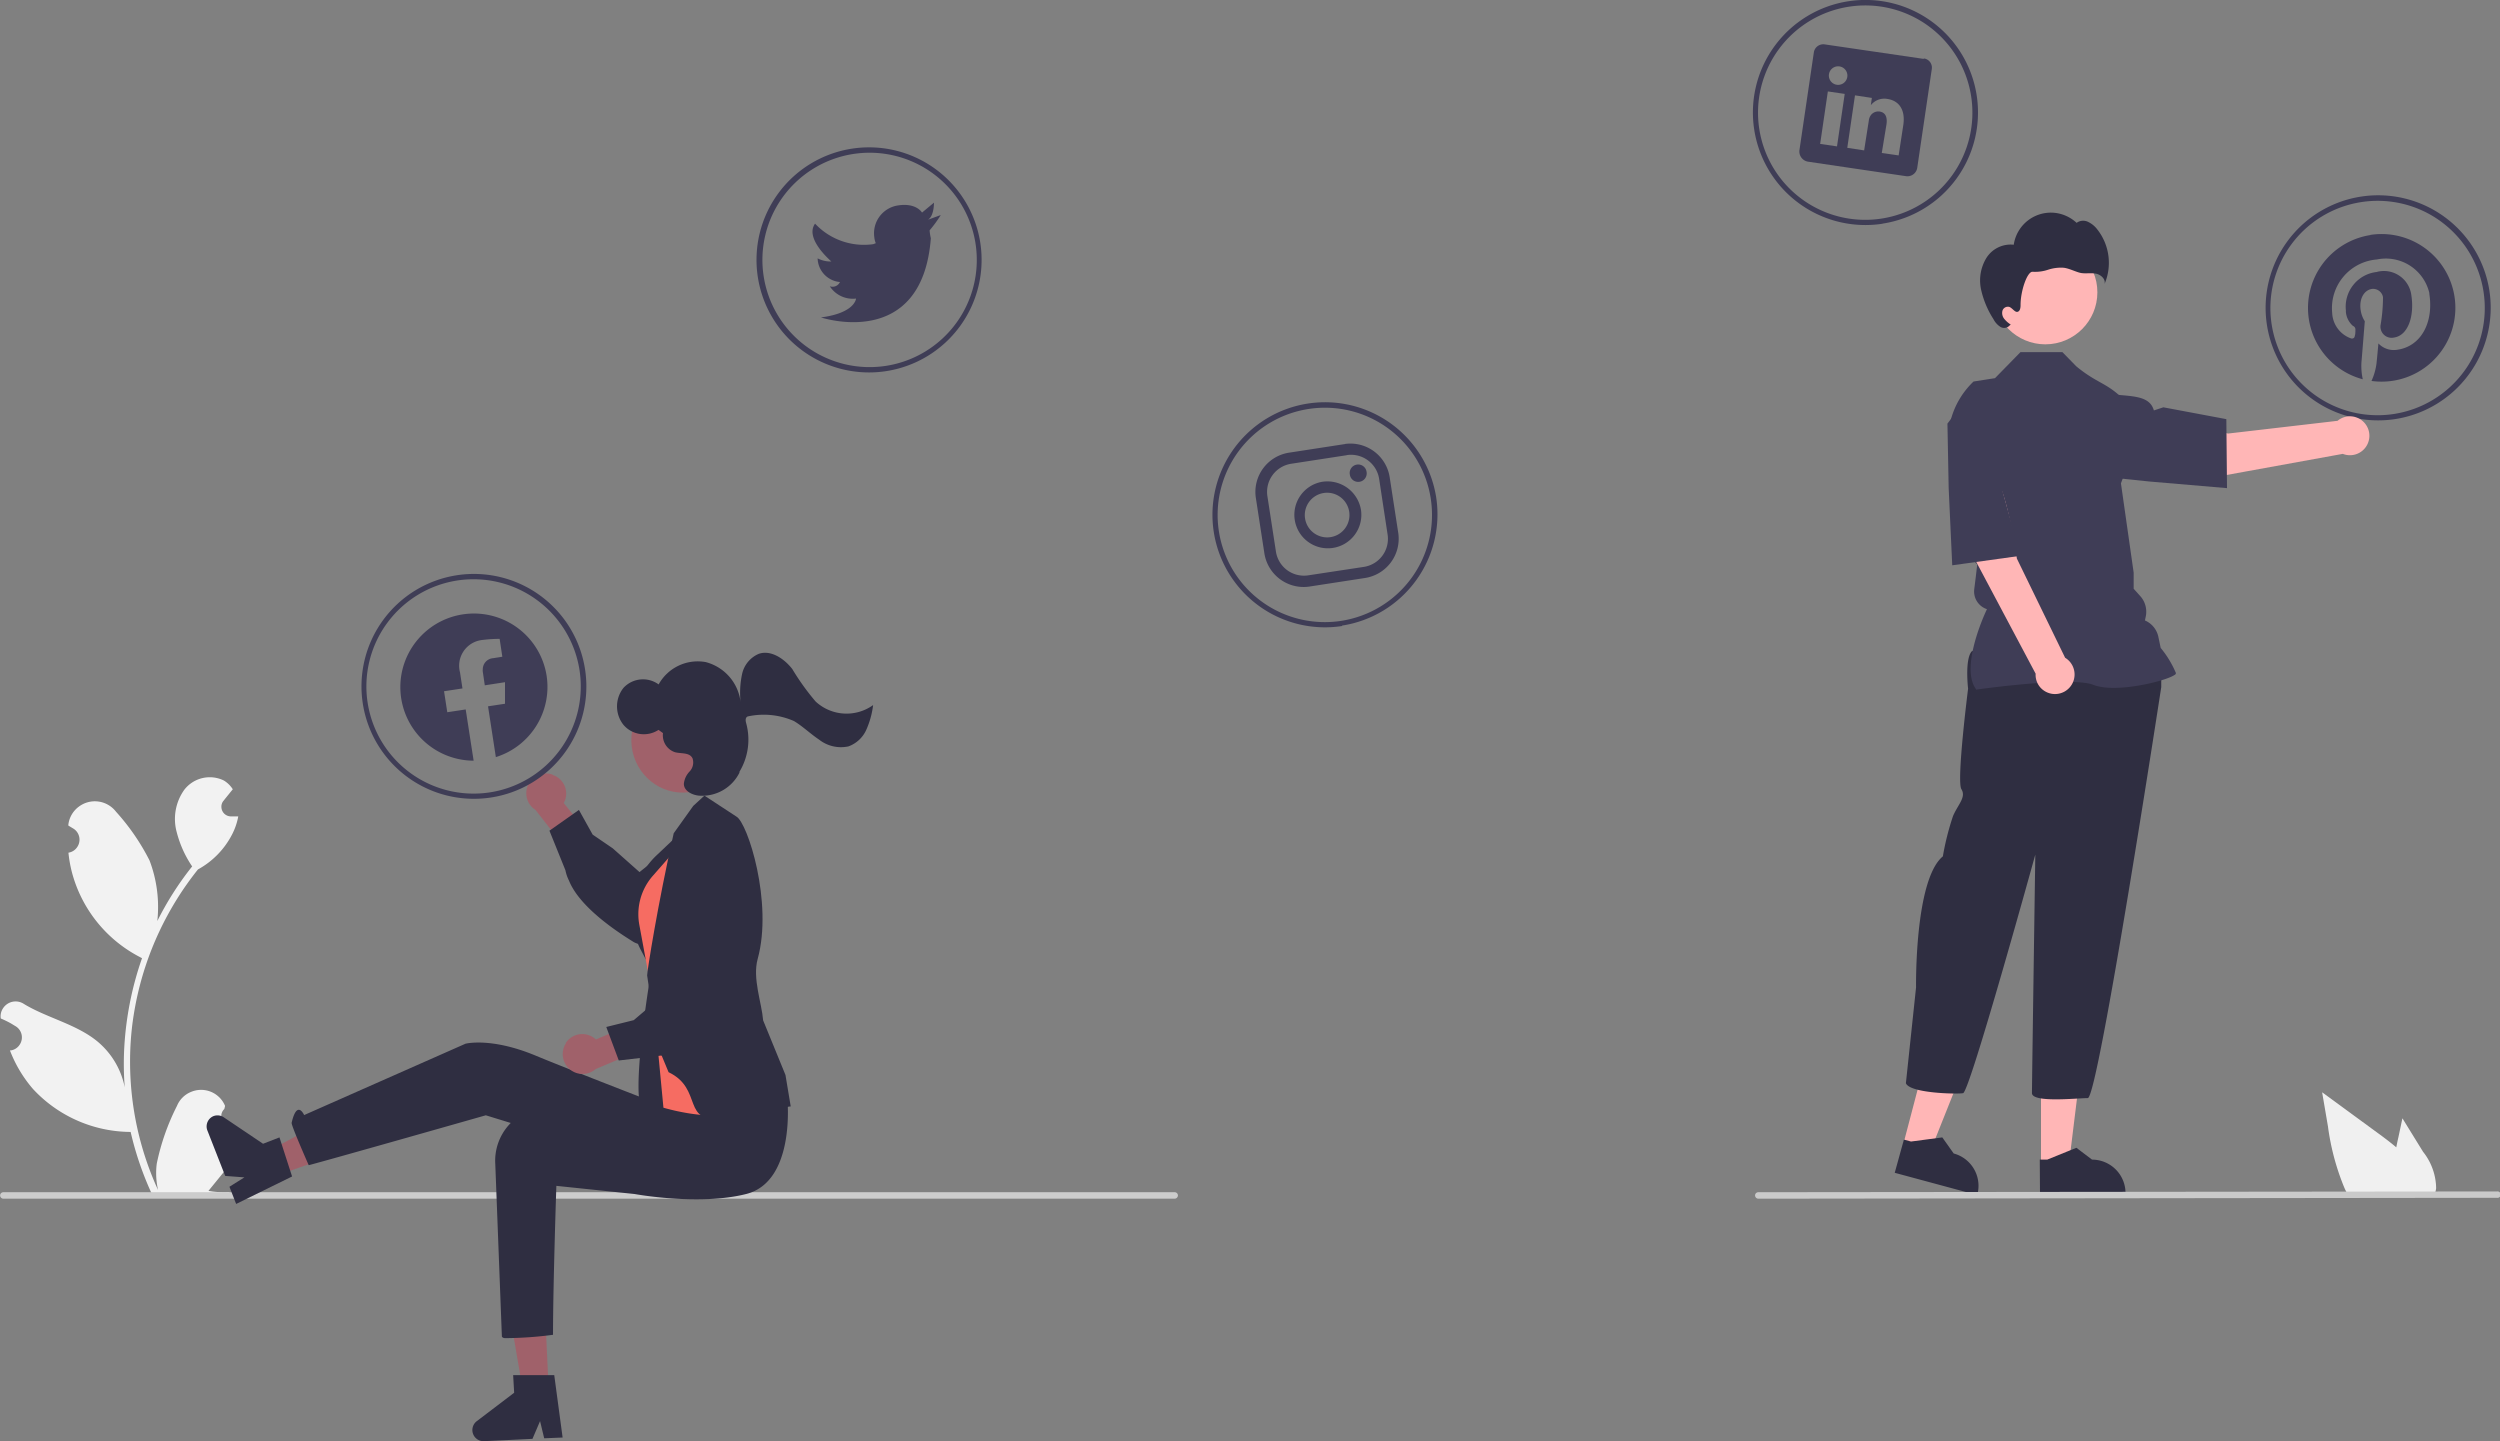 <svg id="Layer_1" data-name="Layer 1" xmlns="http://www.w3.org/2000/svg" width="223.91" height="129.08" viewBox="0 0 223.91 129.08"><rect x="0" y="0" width="223.91" height="129.08" fill="#808080" stroke="none"/><defs><style>.cls-1{fill:#f2f2f2;}.cls-2{fill:#ccc;}.cls-3{fill:#a0616a;}.cls-4{fill:#2f2e41;}.cls-5{fill:#f66c62;}.cls-6,.cls-7{fill:#3f3d56;}.cls-7{fill-rule:evenodd;}.cls-8{fill:#ffb6b6;}.cls-9{fill:#f0f0f0;}.cls-10{fill:#cacaca;}</style></defs><g id="undraw_social_media_re_sulg" data-name="undraw social media re sulg"><path id="Path_147" data-name="Path 147" class="cls-1" d="M58.76,111.29a.86.86,0,0,1-.9-.83.85.85,0,0,1,.27-.67l.06-.24,0-.06a2.32,2.32,0,0,0-3.05-1.23,2.29,2.29,0,0,0-1.25,1.25,20.49,20.49,0,0,0-1.81,5.17,6.75,6.75,0,0,0,.12,2.37,27.53,27.53,0,0,1-2.51-11.47,26.87,26.87,0,0,1,.16-3c.09-.81.22-1.61.38-2.41a27.83,27.83,0,0,1,5.54-11.84,7.46,7.46,0,0,0,3.09-3.2,5.78,5.78,0,0,0,.52-1.55l-.46,0h-.16a.86.86,0,0,1-.89-.82.81.81,0,0,1,.19-.58l.19-.24.3-.37,0,0,.34-.42a2.45,2.45,0,0,0-.81-.79,2.88,2.88,0,0,0-3.53.83A4.49,4.49,0,0,0,53.87,85a9.83,9.83,0,0,0,1.38,3.06l-.19.24a27.76,27.76,0,0,0-2.93,4.65,11.69,11.69,0,0,0-.7-5.43,19.86,19.86,0,0,0-3-4.36,2.39,2.39,0,0,0-3.36-.43,2.35,2.35,0,0,0-.91,1.61v.06l.48.29a1.17,1.17,0,0,1,.32,1.63,1.15,1.15,0,0,1-.79.51h0a11.45,11.45,0,0,0,.31,1.75,12,12,0,0,0,6,7.55l.28.15a29.08,29.08,0,0,0-1.54,7.27,26.81,26.81,0,0,0,0,4.39v-.05a7.14,7.14,0,0,0-2.45-4.15c-1.89-1.56-4.56-2.12-6.6-3.37a1.34,1.34,0,0,0-1.86.4,1.27,1.27,0,0,0-.2.91v0a9.13,9.13,0,0,1,.89.43l.48.29a1.17,1.17,0,0,1,.32,1.63,1.15,1.15,0,0,1-.79.51h-.08A11.62,11.62,0,0,0,41,108a12,12,0,0,0,8.74,3.84h0a28.48,28.48,0,0,0,1.93,5.62h6.88c0-.07,0-.15.07-.23a8.14,8.14,0,0,1-1.91-.11l1.54-1.89,0,0,.78-1h0a11.44,11.44,0,0,0-.34-2.92Z" transform="translate(-38.04 -10.46)"/><path id="Path_148" data-name="Path 148" class="cls-2" d="M143.54,117.53a.3.3,0,0,1-.29.29H38.34a.3.3,0,0,1-.29-.29.29.29,0,0,1,.29-.29H143.25a.29.29,0,0,1,.29.29Z" transform="translate(-38.04 -10.46)"/><path id="Path_149" data-name="Path 149" class="cls-3" d="M87.55,79.87a1.76,1.76,0,0,1,1.11,2.23,2.39,2.39,0,0,1-.13.28l2.53,3.14-1.53,2L86,83a1.77,1.77,0,0,1,1.52-3.17Z" transform="translate(-38.04 -10.46)"/><path id="Path_150" data-name="Path 150" class="cls-4" d="M88.68,88.4l-1.43-3.54L89.89,83l1.23,2.21,1.8,1.23,2.4,2.13c.64-.54,5.62-4.52,7.21-2.83a1.91,1.91,0,0,1,.56,1.48,4.19,4.19,0,0,1-1.52,2.41l-3,2.84c-.12.19-1.3,2.16-2.66,2.51a1.45,1.45,0,0,1-1.15-.17C91.65,92.89,89.67,91,89,89.33A3.69,3.69,0,0,1,88.68,88.4Z" transform="translate(-38.04 -10.46)"/><path id="Path_151" data-name="Path 151" class="cls-3" d="M87.18,134.84l-2.32.11L83.33,126l3.43-.16Z" transform="translate(-38.04 -10.46)"/><path id="Path_152" data-name="Path 152" class="cls-4" d="M88.43,139.21l-1.65.07-.37-1.54-.68,1.59-4.37.21a1,1,0,0,1-.65-1.77l3.38-2.57L84,133.62l3.68,0Z" transform="translate(-38.04 -10.46)"/><path id="Path_153" data-name="Path 153" class="cls-3" d="M62.92,115.71l-.84-2.16,8-4.3,4,2.53Z" transform="translate(-38.04 -10.46)"/><path id="Path_154" data-name="Path 154" class="cls-4" d="M59.19,118.29l-.6-1.54,1.34-.84-1.72-.13-1.6-4.08a1,1,0,0,1,.56-1.28,1,1,0,0,1,.91.11l3.52,2.37,1.47-.57,1.13,3.5Z" transform="translate(-38.04 -10.46)"/><path id="Path_155" data-name="Path 155" class="cls-4" d="M108.61,109.26s-1,6.17-5.53,6.62a18.22,18.22,0,0,1-8.76-1.6l-12.77-3.93S68,114.21,65.69,114.82c0,0-1.58-3.57-1.53-3.8.49-2.12,1.12-.69,1.12-.69l14.45-6.39S82,103.34,86,105s14.54,5.7,14.54,5.7Z" transform="translate(-38.04 -10.46)"/><path id="Path_156" data-name="Path 156" class="cls-4" d="M108.56,108.89s.76,7.38-3.69,8.51c-4.22,1.07-10,0-10,0l-7-.73s-.3,8.93-.3,13.34a33.76,33.76,0,0,1-4.26.3c-.3,0-.32-.16-.32-.16l-.59-15.42a4.8,4.8,0,0,1,4.5-5.1h.47c.33,0,.67,0,1,.07A44.53,44.53,0,0,0,98,109.2Z" transform="translate(-38.04 -10.46)"/><path id="Path_157" data-name="Path 157" class="cls-4" d="M96.24,98.18s-1.81,10.91-.59,11.78a5.72,5.72,0,0,0,2.89.88l.39-6Z" transform="translate(-38.04 -10.46)"/><path id="Path_158" data-name="Path 158" class="cls-4" d="M99.25,84.79l-2.42,2.29a7.12,7.12,0,0,0-1.4,8.45l1.16,2.2Z" transform="translate(-38.04 -10.46)"/><path id="Path_159" data-name="Path 159" class="cls-5" d="M99.78,85.17l-3.26,3.72a5.23,5.23,0,0,0-1.28,2.92h0a5.25,5.25,0,0,0,.06,1.48L96.54,100l.92,9.67s7.14,2.17,7.88-1.18S99.78,85.17,99.78,85.17Z" transform="translate(-38.04 -10.46)"/><path id="Path_160" data-name="Path 160" class="cls-4" d="M97.92,106.49l-1-2.41L96,97.82c0-.37.94-6.33,2.38-12.73l1.75-2.45,1-.92L104,83.6c1,.55,3.29,7.7,1.9,12.75-.48,1.74.36,3.91.49,5.5l2,4.89.47,2.82-.07,0c-.08,0-1.23.19-5.92,1C99,111.21,101.09,108,97.92,106.49Z" transform="translate(-38.04 -10.46)"/><path id="Path_161" data-name="Path 161" class="cls-3" d="M88.72,103.86a1.77,1.77,0,0,1,2.45-.49,2,2,0,0,1,.24.19L95.09,102l1.53,2-5.23,2.21a1.78,1.78,0,0,1-2.67-2.3Z" transform="translate(-38.04 -10.46)"/><path id="Path_162" data-name="Path 162" class="cls-4" d="M97.26,105l-3.8.44-1.12-3,2.46-.61,1.66-1.41,2.68-1.75c-.35-.77-2.89-6.62-.84-7.71a1.92,1.92,0,0,1,1.57-.15,4.12,4.12,0,0,1,1.93,2.1l2,3.66c.15.16,1.75,1.82,1.72,3.22a1.39,1.39,0,0,1-.46,1.07c-2.64,2.48-5,3.9-6.78,4.16A4.5,4.5,0,0,1,97.26,105Z" transform="translate(-38.04 -10.46)"/><ellipse id="Ellipse_21" data-name="Ellipse 21" class="cls-3" cx="99.17" cy="76.77" rx="4.58" ry="4.68" transform="translate(-46.47 1.88) rotate(-6.83)"/><path id="Path_163" data-name="Path 163" class="cls-4" d="M111.09,73.29A21.71,21.71,0,0,1,109,70.38c-.74-.95-1.93-1.73-3-1.36a2.55,2.55,0,0,0-1.5,1.83,8.08,8.08,0,0,0-.13,2.5,4.21,4.21,0,0,0-3.12-3.59,4,4,0,0,0-4.22,2,2.38,2.38,0,0,0-3.15.31,2.66,2.66,0,0,0,0,3.31,2.4,2.4,0,0,0,3.14.45l.4.29a1.59,1.59,0,0,0,1.07,1.71c.56.15,1.32,0,1.58.56a1.17,1.17,0,0,1-.26,1.16,1.86,1.86,0,0,0-.52,1.11c0,.64.73,1,1.34,1.06a3.73,3.73,0,0,0,3.64-2.06.35.35,0,0,1,0-.08,5.57,5.57,0,0,0,.6-4.35c-.08-.29-.06-.51.13-.6a6.73,6.73,0,0,1,4.15.41c.8.48,1.48,1.15,2.26,1.67a3.17,3.17,0,0,0,2.62.6,2.79,2.79,0,0,0,1.6-1.49,7.73,7.73,0,0,0,.61-2.21A4.08,4.08,0,0,1,111.09,73.29Z" transform="translate(-38.04 -10.46)"/><path id="Path_164" data-name="Path 164" class="cls-4" d="M111.78,103.75Z" transform="translate(-38.04 -10.46)"/><path id="Path_165" data-name="Path 165" class="cls-6" d="M82,81.89a10.07,10.07,0,1,1,8.44-11.48A10.06,10.06,0,0,1,82,81.89ZM79,62.45a9.6,9.6,0,1,0,10.94,8,9.61,9.61,0,0,0-10.94-8Z" transform="translate(-38.04 -10.46)"/><path id="Path_166" data-name="Path 166" class="cls-6" d="M117.41,43.7a10.08,10.08,0,1,1,8.43-11.49,10.08,10.08,0,0,1-8.43,11.49Zm-3-19.44a9.6,9.6,0,1,0,11,8,9.6,9.6,0,0,0-11-8Z" transform="translate(-38.04 -10.46)"/><path id="Path_167" data-name="Path 167" class="cls-6" d="M158.24,66.53A10.08,10.08,0,1,1,166.67,55a10.08,10.08,0,0,1-8.43,11.49Zm-3-19.44a9.6,9.6,0,1,0,10.94,8,9.59,9.59,0,0,0-10.94-8Z" transform="translate(-38.04 -10.46)"/><path id="Path_168" data-name="Path 168" class="cls-6" d="M206.64,30.5A10.08,10.08,0,1,1,215.08,19a10.07,10.07,0,0,1-8.44,11.49Zm-3-19.44a9.6,9.6,0,1,0,10.94,8,9.59,9.59,0,0,0-10.94-8Z" transform="translate(-38.04 -10.46)"/><path id="Path_169" data-name="Path 169" class="cls-6" d="M252.53,48A10.08,10.08,0,1,1,261,36.49,10.09,10.09,0,0,1,252.53,48Zm-3-19.44a9.6,9.6,0,1,0,10.94,8,9.59,9.59,0,0,0-10.94-8Z" transform="translate(-38.04 -10.46)"/><path id="Path_170" data-name="Path 170" class="cls-6" d="M121.15,30.14l1.15-.42a11.16,11.16,0,0,1-1,1.37h0a4.36,4.36,0,0,0,.11.71c-.78,10.12-9.84,7.09-9.84,7.09,3.07-.4,3.14-1.69,3.14-1.69a2.45,2.45,0,0,1-2.35-1.1.73.73,0,0,0,.91-.38,2.19,2.19,0,0,1-2-2.12,2.52,2.52,0,0,0,1.23.28c-.25-.23-2.38-2.11-1.46-3.39a6,6,0,0,0,5.21,1.84l.23-.09a1.74,1.74,0,0,1-.13-.51,2.52,2.52,0,0,1,2.11-2.87h0c1.66-.26,2.16.64,2.16.64l1.07-.89S121.71,29.81,121.15,30.14Z" transform="translate(-38.04 -10.46)"/><path id="Path_171" data-name="Path 171" class="cls-6" d="M158.67,51.22a2.55,2.55,0,0,1,2.89,2.12l.76,5a2.54,2.54,0,0,1-2.11,2.89l-5,.76a2.54,2.54,0,0,1-2.89-2.11l-.77-5A2.55,2.55,0,0,1,153.66,52l5-.77m-.15-1-5,.77a3.56,3.56,0,0,0-3,4l.77,5a3.56,3.56,0,0,0,4,3l5-.77a3.56,3.56,0,0,0,3-4l-.77-5A3.56,3.56,0,0,0,158.52,50.22Z" transform="translate(-38.04 -10.46)"/><path id="Path_172" data-name="Path 172" class="cls-6" d="M159.8,53.61a.75.75,0,0,1-.86-.63.76.76,0,1,1,1.5-.23.76.76,0,0,1-.63.86Z" transform="translate(-38.04 -10.46)"/><path id="Path_173" data-name="Path 173" class="cls-6" d="M156.63,54.61a2,2,0,1,1-1.7,2.31h0a2,2,0,0,1,1.7-2.31h0m-.16-1a3,3,0,1,0,3.47,2.55h0a3.05,3.05,0,0,0-3.47-2.55Z" transform="translate(-38.04 -10.46)"/><path id="Path_174" data-name="Path 174" class="cls-6" d="M250.36,31.51a6.61,6.61,0,0,0-.7,12.92,5.55,5.55,0,0,1-.12-1.52c.05-.55.3-3.68.3-3.68a2.48,2.48,0,0,1-.37-1c-.15-1,.3-1.78,1-1.89a.9.9,0,0,1,1,.73s0,.08,0,.12a15,15,0,0,1-.22,2.41,1,1,0,0,0,1.22,1.09c1.24-.19,1.83-1.9,1.54-3.79a2.48,2.48,0,0,0-2.76-2.15,2.05,2.05,0,0,0-.34.07,3.13,3.13,0,0,0-2.76,3.47.77.77,0,0,0,0,.15,1.89,1.89,0,0,0,.63,1.21A.34.34,0,0,1,249,40c0,.13,0,.43-.06.55a.23.23,0,0,1-.22.23l-.08,0a2.53,2.53,0,0,1-1.72-2.29,4.37,4.37,0,0,1,4-4.79,4,4,0,0,1,4.7,3s0,0,0,.08c.4,2.56-.74,4.69-2.84,5a1.9,1.9,0,0,1-1.72-.56s-.14,1.56-.18,1.86a5.52,5.52,0,0,1-.44,1.5,6.61,6.61,0,1,0-.11-13.08Z" transform="translate(-38.04 -10.46)"/><path id="Path_175" data-name="Path 175" class="cls-6" d="M210.3,15.73l-8.8-1.29a.86.86,0,0,0-1,.68h0l-1.3,8.82a.93.93,0,0,0,.77,1l8.79,1.3a.89.89,0,0,0,1-.78l1.3-8.82a.83.83,0,0,0-.67-.94Zm-7.73,7.84-1.51-.22.69-4.7,1.51.22Zm.09-5.51h0a.83.83,0,1,1,.84-.82A.83.83,0,0,1,202.66,18.06Zm5.43,6.32-1.51-.22L207,21.6c.09-.62-.07-1.07-.62-1.15a.83.83,0,0,0-.85.44.94.94,0,0,0-.11.36L205,23.93l-1.51-.23.69-4.7,1.51.23-.09.65a1.53,1.53,0,0,1,1.47-.56c1,.14,1.64.91,1.44,2.32Z" transform="translate(-38.04 -10.46)"/><path id="Path_176" data-name="Path 176" class="cls-7" d="M87,71a6.59,6.59,0,1,0-6.54,7.59L79.75,74l-1.65.25-.29-1.88,1.65-.25-.22-1.44a2.32,2.32,0,0,1,1.66-2.84,2.7,2.7,0,0,1,.41-.07,12.12,12.12,0,0,1,1.48-.09l.24,1.6-.82.13a1,1,0,0,0-.93,1,.76.76,0,0,0,0,.21l.18,1.22,1.81-.28v1.93l-1.52.23.7,4.55A6.59,6.59,0,0,0,87,71Z" transform="translate(-38.04 -10.46)"/><path id="Path_177" data-name="Path 177" class="cls-8" d="M208.49,113l2.41.64,3.59-9-3.56-.93Z" transform="translate(-38.04 -10.46)"/><path id="Path_178" data-name="Path 178" class="cls-4" d="M207.74,115.5l7.41,2,0-.09a3,3,0,0,0-2.13-3.64h0L212,112.33l-2.8.37-.64-.17Z" transform="translate(-38.04 -10.46)"/><path id="Path_179" data-name="Path 179" class="cls-8" d="M220.84,114.81h2.49l1.18-9.6h-3.67Z" transform="translate(-38.04 -10.46)"/><path id="Path_180" data-name="Path 180" class="cls-4" d="M220.75,117.41h7.66v-.09a3,3,0,0,0-3-3h0l-1.4-1.06-2.61,1.06h-.67Z" transform="translate(-38.04 -10.46)"/><path id="Path_181" data-name="Path 181" class="cls-4" d="M214.61,68.83c-.6.76-.3,3.31-.3,3.31s-1.05,8.28-.6,9-.3,1.36-.75,2.41a23.85,23.85,0,0,0-.91,3.61c-2.55,2.11-2.4,11.73-2.4,11.73l-.91,8.58c.31.9,4.52,1,5.12.9S220.33,87,220.33,87s-.3,20.46-.3,21.36,4.06.45,5,.45S231.61,72,231.61,72V69.89l-.75-1S215.21,68.08,214.61,68.83Z" transform="translate(-38.04 -10.46)"/><circle id="Ellipse_22" data-name="Ellipse 22" class="cls-8" cx="183.19" cy="26.18" r="4.66"/><path id="Path_182" data-name="Path 182" class="cls-6" d="M215,72.16l0,0c-1.36-1.91.68-6.48,1-7.14h0a1.67,1.67,0,0,1-1.14-1.78l.14-1.12.13-1.11-1-1v0l-.57-5-.83-3.32a7.32,7.32,0,0,1,2.07-7.06l1.92-.3L219,42h3.76L224,43.27c2.53,2.08,3.13,1.18,6,5.09l-2,5.39,1.14,8v1.44l.6.67a2.09,2.09,0,0,1,.49,1.78l-.08.39h0a2.06,2.06,0,0,1,1.2,1.46l.21,1a9,9,0,0,1,1.36,2.24c0,.06,0,.13-.15.2-.8.54-5.25,1.65-7.23.87s-10.44.41-10.52.43Z" transform="translate(-38.04 -10.46)"/><path id="Path_183" data-name="Path 183" class="cls-8" d="M212.6,53.24l3.87-.75c1.44,2.14,2.21,8,2.21,8L223,69.37a1.74,1.74,0,1,1-1.81,3,1.7,1.7,0,0,1-.83-1.57l-5.6-10.54Z" transform="translate(-38.04 -10.46)"/><path id="Path_184" data-name="Path 184" class="cls-6" d="M212.57,54.16l-.11-5.76L214.29,46a3.17,3.17,0,0,1,3.15-1.22h0A3.19,3.19,0,0,1,220,48.28c-.31,2.44-1,5.49-2.6,6.18h0L219,60.24l-6.11.85Z" transform="translate(-38.04 -10.46)"/><path id="Path_185" data-name="Path 185" class="cls-8" d="M237.6,49.29s-5.79-1.18-8.28-.53l-.56,3.91,7.06.63,12.05-2.19a1.74,1.74,0,0,0,1.28-3.24,1.72,1.72,0,0,0-1.75.28Z" transform="translate(-38.04 -10.46)"/><path id="Path_186" data-name="Path 186" class="cls-6" d="M230.59,53.59,224.86,53l-2.19-2.12a3.23,3.23,0,0,1-.81-3.29h0a3.2,3.2,0,0,1,3.84-2.08c2.38.62,4.77,0,5.25,1.71l.85-.28L237.44,48l.06,6.18Z" transform="translate(-38.04 -10.46)"/><path id="Path_187" data-name="Path 187" class="cls-4" d="M215.94,33.58a2.56,2.56,0,0,1,2.46-1.2,3.36,3.36,0,0,1,3.81-2.84,3.42,3.42,0,0,1,1.82.88,1,1,0,0,1,1-.1,2.23,2.23,0,0,1,.83.66,4.84,4.84,0,0,1,.67,4.92c.12-.42-.3-.82-.73-.92s-.88,0-1.32-.06-1.05-.41-1.61-.48a3.68,3.68,0,0,0-1.4.18,3.68,3.68,0,0,1-1.4.18c-.47,0-1.07,1.73-1.06,3,0,.24-.05.54-.28.59s-.45-.33-.72-.44a.51.51,0,0,0-.62.33.83.83,0,0,0,.16.74,2.36,2.36,0,0,0,.58.51l-.11.09a.65.65,0,0,1-.84.1,1.78,1.78,0,0,1-.6-.68,8.17,8.17,0,0,1-1.11-2.66A3.86,3.86,0,0,1,215.94,33.58Z" transform="translate(-38.04 -10.46)"/><path id="Path_188" data-name="Path 188" class="cls-9" d="M255.06,113.62l-1.85-3-.36,1.7c-.07.29-.13.6-.19.9-.53-.45-1.09-.87-1.64-1.27l-5-3.66.52,3.05a21.82,21.82,0,0,0,1.47,5.5,6.27,6.27,0,0,0,.29.58h7.8a2.65,2.65,0,0,0,.13-.54v0A5.33,5.33,0,0,0,255.06,113.62Z" transform="translate(-38.04 -10.46)"/><path id="Path_189" data-name="Path 189" class="cls-10" d="M261.67,117.74l-66.15.08a.3.3,0,0,1-.29-.29.29.29,0,0,1,.29-.29l66.15-.07a.29.29,0,1,1,0,.57Z" transform="translate(-38.04 -10.46)"/></g></svg>